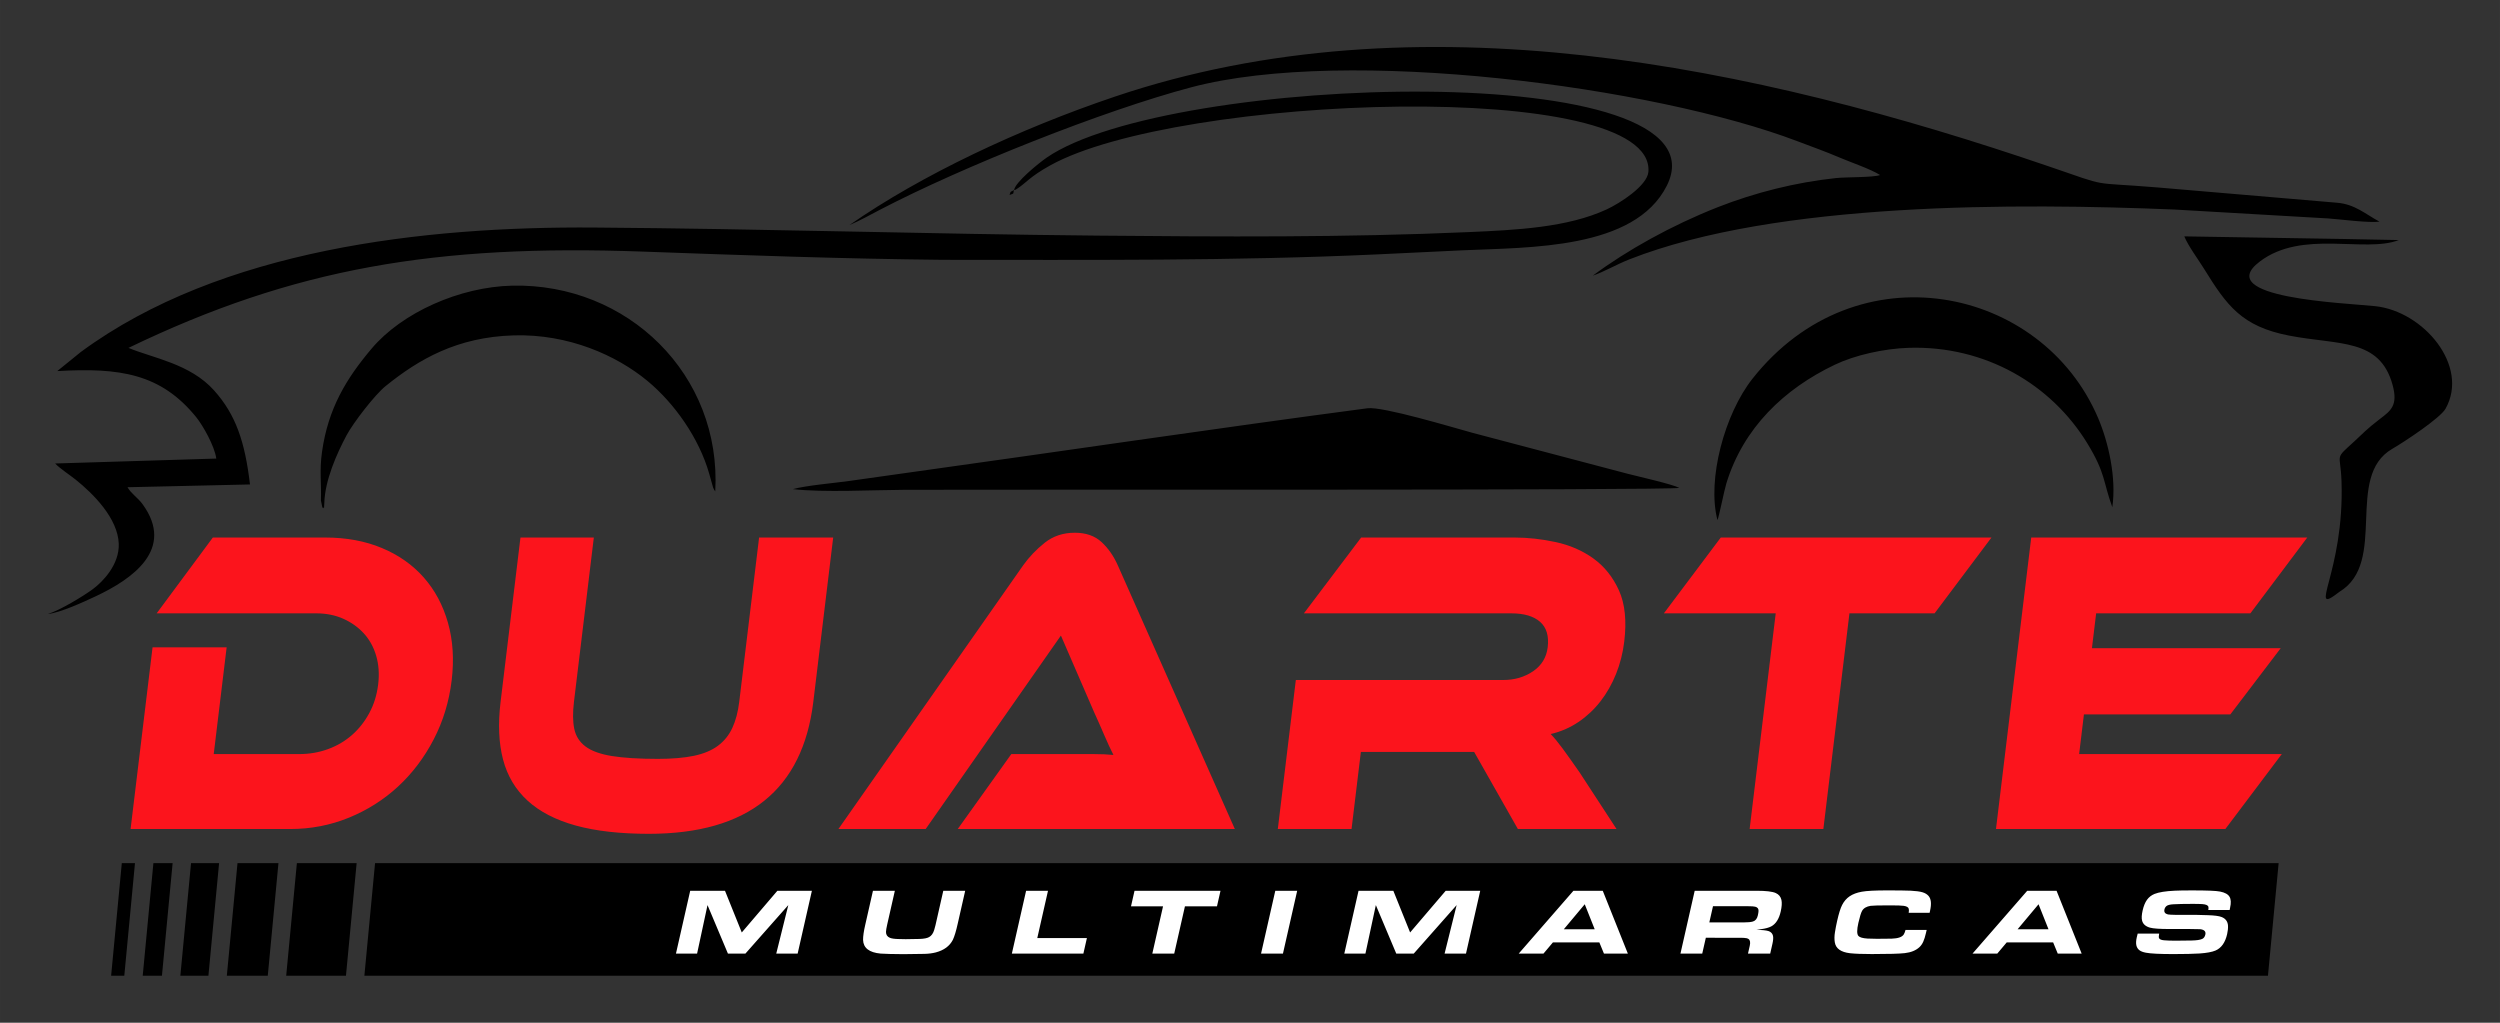 <svg xmlns="http://www.w3.org/2000/svg" width="440.001" height="179.999" shape-rendering="geometricPrecision" text-rendering="geometricPrecision" image-rendering="optimizeQuality" fill-rule="evenodd" clip-rule="evenodd" viewBox="0 0 11641.66 4762.48"><rect x="0" y="0" width="11641.66" height="4762.48" fill="#333333" stroke="none"/><path d="M10610.88 4019.29c-2954.79 0-5909.61-.01-8864.38-.01l-49.75 524.39h8864.38l49.75-524.38zm-10043.68-.01h61.34l-49.75 524.39h-61.33l49.74-524.39zm236.62 0H714.3l-49.74 524.39h89.51l49.75-524.39zm85.77 0h130.64l-49.74 524.39H839.84l49.75-524.39zm407.08 0h-190.69l-49.74 524.39h190.69l49.74-524.39zm85.77 0h278.31L1611 4543.67h-278.31l49.75-524.39z"/><path fill="#fff" fill-rule="nonzero" d="M3147.7 4440.56l66.32-292.52h162.02l78.14 194.14 165.76-194.14h160.74l-66.33 292.52h-99.63l56.15-225.86-199.74 225.86h-81.46l-95.06-225.86-48.53 225.86h-98.38zm917.34-292.52h101.97l-28.76 126.89c-3.16 13.88-5.4 23.76-6.73 29.67-3.72 16.38-5.63 28.07-5.79 35.09-.06 13.16 6 22.29 18.08 27.34 8.66 3.58 22.54 5.48 41.73 5.77l31.92.65c35.76-.43 57.44-.8 65.05-1.09 20.34-.72 34.97-3.58 43.81-8.62 10.87-5.85 18.89-16.82 23.79-32.9 2.15-6.57 4.18-14.03 6.02-22.15l6.02-26.53 30.4-134.12h101.99l-34.74 153.2c-7.55 33.99-15.07 59.06-22.67 75.22-14.75 28.94-41.21 48.45-79.51 58.62-15.46 3.94-32.66 6.28-51.52 6.79-16.81.58-50.14 1.03-99.85 1.32-49.5-.29-84.55-1.17-105.32-2.63-53.33-4.82-80.64-26.1-81.93-63.67-.17-16.96 3.24-40.86 10.37-71.55l35.67-157.3zm646.85 292.52l66.32-292.52h101.99l-49.92 220.16h231.07l-16.4 72.36h-333.06zm654.09 0l49.93-220.16H5266.7l16.41-72.36h400.37l-16.41 72.36h-149.19l-49.92 220.16h-101.98zm506.3 0l66.33-292.52h101.98l-66.33 292.52h-101.98zm387.66 0l66.33-292.52h162.02l78.14 194.14 165.75-194.14h160.75l-66.33 292.52h-99.63l56.14-225.86-199.73 225.86h-81.47l-95.05-225.86-48.54 225.86h-98.38zm812.26 0l254.7-292.52h136.63l116.87 292.52h-111.35l-21.49-52.19h-216.1l-43.99 52.19H7072.2zm209.83-113.15h144.02l-46.41-116.58-97.61 116.58zm543.28 113.15l66.33-292.52h289.19c43.04 0 72.46 3.51 88.2 10.53 14.37 6.42 23.23 17.17 26.54 32.15 2.89 13.46 1.77 31.37-3.31 53.73-7.83 34.58-22.58 57.82-44.23 69.51-10.95 5.85-26.84 10.17-47.54 12.87-6.15.88-13.14 1.83-21.07 2.77 8.42.58 13.97.87 16.56.87 24.09 1.18 39.48 3.89 46.05 8.13 7.66 4.59 12.46 11.1 14.3 19.66 1.81 8.62.92 20.61-2.6 36.17l-10.46 46.13h-103.48l8.24-36.33c3.57-15.79 1.69-26.31-5.58-31.58-4.71-3.13-12.02-4.9-21.9-5.33-3.19-.29-9.94-.44-20.23-.44H7943.5l-16.71 73.68h-101.48zm134.4-145.17h159.49c20.01 0 34.57-1.46 43.76-4.3 11.62-3.58 19.19-12.95 22.64-28.15 2.03-8.99 3.12-16.08 3.31-21.27.37-10.15-4.7-16.59-15.29-19.37-5.86-1.53-17.06-2.33-33.63-2.33h-163.17l-17.11 75.42zm913.54 35.08h98.55c-1.52 6.73-2.52 11.12-3.01 13.32-3.92 17.25-8.24 31.13-12.94 41.51-4.79 10.45-10.74 18.93-17.92 25.51-16.41 15.13-39.1 24.34-68.14 27.63-24.69 2.85-75.83 4.32-153.36 4.32-44.8 0-78.66-1.32-101.69-3.89-42.33-4.96-65.96-21.78-70.68-50.5-2.37-14.26-2.12-30.11.73-47.51 2.64-16.81 6.08-34.58 10.32-53.29 7.71-33.98 15.34-58.4 22.97-73.24 8.66-17.1 20.34-30.63 35.09-40.63 14.83-10.02 33.58-17.03 56.46-21.2 22.71-4.17 62.53-6.22 119.47-6.22 49.23 0 85.36.51 108.6 1.46 23.76 1.17 41.81 3.52 54.06 7.1 12.25 3.58 21.83 9.28 28.69 17.1 12.13 13.67 14.5 36.84 7.09 69.52l-2 9.2h-97.45c1.33-7.74 1.38-13.89.34-18.49-1.7-7.32-9.51-11.99-23.62-14.03-9.64-1.4-30.9-2.12-63.73-2.12-50.74 0-80.7.72-89.98 2.12-19.35 2.99-32.66 10.74-39.84 23.16-5.07 8.7-10.95 27.64-17.54 56.73-7.26 32.01-7.13 52.12.29 60.37 6.17 6.73 20.15 10.81 42.11 12.21 11.14.72 25.78 1.09 43.87 1.09 34.82 0 57.82-.22 68.88-.66 29.62-.94 48.34-7.45 56.16-19.43 3.29-5.27 6.05-12.29 8.22-21.14zm312.15 110.09l254.7-292.52h136.63l116.87 292.52h-111.35l-21.49-52.19h-216.1l-43.99 52.19H9185.4zm209.83-113.15h144.02l-46.41-116.58-97.61 116.58zm559.18 20.17h100.05c-1.86 10.45-2.1 17.33-.74 20.62 2.46 5.77 10.22 9.2 23.19 10.38 13.61 1.23 31.46 1.89 53.48 1.89 13.14 0 38.17-.29 75.3-.87 23.3-.44 39.76-2.92 49.5-7.46 7.33-3.51 12.12-10.23 14.33-20.03 3.28-14.47-4.6-22.87-23.68-25.14-4.34-.43-21.43-.74-51.29-.88h-92.26c-44.97 0-75.3-2.12-90.81-6.43-19.98-5.7-32.11-16.44-36.38-32.31-3.1-11.1-2.25-27.04 2.44-47.72 4.69-20.69 11.45-37.21 20.29-49.57 8.91-12.35 20.51-21.41 34.92-27.33 20.16-8.11 51.79-13.16 94.94-15.13 17.37-.87 44.25-1.32 80.68-1.32 69.16 0 112.45 1.76 129.73 5.35 22.59 4.45 37.31 12.64 44.23 24.62 6.71 11.4 7.54 28.43 2.43 50.95-.4 2.49-1.08 5.84-2.09 10.31h-99.38c1.31-6.51 1.44-11.48.45-14.92-2.16-7.09-11.34-11.25-27.56-12.5-10.29-.72-25.36-1.09-45.12-1.09-39.28 0-69.4.66-90.43 1.9-16.12.88-26.9 3.72-32.43 8.55-4.7 4.1-7.71 9.29-9.12 15.5-2.77 12.2 2.67 19.95 16.32 23.24 3.98.95 17.55 1.68 40.71 2.12h94.95c6.04 0 22.59.44 49.69 1.32 31.09.95 52.65 3.79 64.46 8.55 18.75 7.38 28.65 20.91 29.83 40.42.58 11.91-.78 24.92-4.04 39.24-8.9 39.26-26.88 64.7-54.06 76.39-16.12 6.87-40.79 11.48-74.03 13.75-28.88 1.82-69.54 2.78-122.04 2.78-63.63 0-106.35-2.12-128.32-6.44-13.17-2.41-23.26-6.28-30.17-11.63-7-5.33-11.62-12.64-13.95-21.92-2.37-9.87-1.78-22.44 1.71-37.86.85-3.73 2.24-9.51 4.27-17.33z"/><path d="M5193.09 449.43C6600.63-24.7 8170.45 306.33 9540.5 774.73c294.4 100.66 177.74 71.2 505.21 98.03l836.45 71.24c83.66 6.56 132.8 53.08 198.5 88.22-47.58 6.67-182.17-10.94-239.22-15l-715.53-41.45c-727.21-29.86-1851.23-37.4-2537.53 231.63-60.02 23.52-119.03 58.53-171.17 76.15 158.92-118.28 367.34-234.46 583.16-319.24 171.59-67.39 361.62-115.24 549.1-135.09 49.54-5.25 172.96-2.2 205.53-14.13-44.77-28.29-137.99-59.65-189.1-81.59-63.89-27.44-130.85-51.07-196.3-75.99-666.43-253.63-2096.43-443.15-2822.46-250.95-410.58 108.68-1062.79 368.91-1447.24 569.13-49.62 25.85-96.73 52.37-144.16 72.3C4289.9 815.2 4746.38 599.9 5193.09 449.43zm2627.12 1822.45c-33.51-17.46-192.26-53.16-240.92-65.77l-722.94-190.75c-90.07-24.58-417.52-123.61-488.56-114.22-710.91 93.96-1430.02 201.32-2142.3 300.36-91.77 12.76-181.32 25.58-273.14 38.48-68.78 9.66-199.58 20.82-260.19 37.78 146.87 16.33 367.22 3.89 521.48 3.08 404.42-2.07 3568.58 3.4 3606.57-8.96zm-2709.73-1174.7c-779.33-7.21-1556.85-31.85-2342.13-37.61-792.13-5.82-1741.25 100.3-2391.81 579.37l-109.92 89.1c289.73-16.73 482.27 10.93 647.56 215.25 29.61 36.62 84.9 132.56 93 192.13l-750.34 22.9c21.25 22.91 68.89 53.9 94.65 74.54 82.65 66.1 197.57 180.55 201.57 299.74 3.17 95.37-72.53 175.26-121.24 211.15-44.06 32.46-152.2 98.16-209.03 115.49 59-6.31 166.92-56.37 220.97-81.62 174.2-81.37 372.6-221.01 219.81-430.2-22.14-30.32-51.57-47.13-69.83-78.49l570.37-12.99c-23.38-197.84-65.62-324.78-167.67-438.37-111.6-124.19-284.64-150.13-398.18-197.52 770.95-372.22 1433.91-483.24 2395.89-448.41 464.08 16.8 931 33.55 1397.6 38.3 672.81-.03 1351.71 5.68 2022.3-25.35 133.42-6.15 263.83-12.98 395.54-18.92 313.9-14.2 801.65-3.43 951.84-300.14 305.03-602.6-2318.28-523.3-2887.18-131.63-37.69 25.93-147.38 115.09-151.96 151.21-17.23 10.08-14.85 1.98-21.19 22.93 27.34-9.4 13.78-6.27 21.19-22.93 8.95-2.72 1.42 2.04 16.55-7.91 39.9-26.15 56.52-53.95 150.36-106.27 591.31-329.77 2821.92-411.83 2786.87 29.32-5.11 64.34-132.3 146.24-195.05 175.21-182.28 84.17-418.88 95.46-639.95 105.24-576.36 25.58-1153.93 21.8-1730.59 16.48zM1494.41 2330.79l7.12 34.22c7.85-9.37 6.57 21.25 8.68-21.29 2.54-108.59 59.34-233.54 103.26-316.08 31.19-58.64 131.43-188.81 182.02-229.68 154.33-124.69 332.88-228.71 597.22-236.24 254.34-7.24 478.12 92.92 621.91 211.8 126.5 104.59 240.79 266.93 287.85 432.14l18.2 64.73c4.79 11.18 5.93 12.08 10.04 17.82 30.2-543.71-408.8-970.09-945.62-958.05-244.06 5.48-512.68 125.06-654.49 293-117.67 139.38-202.49 277.96-231.14 481.2-12.46 88.19-2.3 145.06-5.05 226.43zm9676.05-1212.9l-258.82-5.08-740.12-12.13c18.48 45.04 64.95 107.19 91.54 150.19 106.23 171.72 175.38 268.87 395.58 311.72 233.22 45.38 423.08 11.01 483 230.34 25.96 95.02-8.51 119.51-59.52 158.3-60.27 45.84-82.73 70.98-116.85 102.32-97.47 89.45-66.3 51.13-61.67 186.24 14.84 429.67-165.14 636.68-9.52 516.04 227.19-137.33 22.08-536.57 246.11-665.86 57.37-33.1 223.38-143.34 247.72-186.44 112.73-199.63-102.43-453.62-326.56-477.77-140.47-15.11-762.88-37.09-538.47-207.74 198.18-150.72 488.73-38.54 647.58-100.13zM7997.62 2422.13c6.9-13.63 31.06-137.28 41.57-171.51 79.57-259 268.82-439.44 505.16-552.29 93.1-44.47 227.82-75.04 344.48-78.65 355.69-10.99 663.48 170.5 830.87 444.37 86.59 141.66 72.74 177.54 116.68 297.92 19.68-136.46-17.75-301.38-65.77-414.46-261.47-615.94-1125.4-797.2-1609.89-183.93-129.17 163.49-212.39 468.44-163.1 658.55z"/><path fill="#FC141C" fill-rule="nonzero" d="M2103.21 3168.62c-11.94 98.75-39.88 190.39-83.84 274.92-43.94 84.54-99.23 157.59-165.81 219.13-66.61 61.54-142.94 109.9-229.03 145.07-86.07 35.17-177.22 52.76-273.42 52.76H608.05l102.32-846.08h345l-60.12 497.09h398.06c47.55 0 92.45-7.78 134.69-23.33 42.24-15.55 79.46-37.53 111.63-65.94 32.19-28.41 59-62.56 80.4-102.46 21.42-39.9 35.07-84.2 40.96-132.91 5.72-47.34 2.74-91.29-8.94-131.87-11.67-40.58-30.68-75.42-57.02-104.49-26.34-29.09-58.4-52.08-96.15-68.99-37.76-16.91-79.86-25.36-126.31-25.36H729.51l261.63-353.04h524.13c97.3 0 184.9 16.23 262.8 48.7 77.91 32.45 142.88 78.11 194.92 136.95 52.03 58.84 89.69 129.18 112.96 211.01 23.28 81.84 29.04 171.44 17.26 268.84zm1684.16 99.42c-49.56 409.85-304.9 614.77-765.99 614.77-133.8 0-247.25-12.84-340.33-38.55-93.1-25.7-167.77-64.25-224.04-115.65-56.25-51.39-94.41-115.31-114.48-191.74-20.05-76.42-23.87-166.04-11.44-268.83l92.51-764.92h341.67l-92.5 764.92c-6.04 50.05-5.6 91.98 1.38 125.79 6.98 33.82 24.38 61.21 52.25 82.18 27.88 20.96 68.94 35.84 123.16 44.63s125.56 13.19 214.02 13.19c66.34 0 122.21-4.73 167.59-14.2 45.36-9.47 82.62-25.02 111.79-46.67 29.15-21.63 51.58-49.37 67.27-83.18 15.7-33.82 26.43-74.4 32.15-121.74l92.5-764.92h345l-92.51 764.92zm672.48 592.46l249.54-348.99h382.3c35.94 0 67.02 1.35 93.22 4.06-12.53-24.34-26.78-55.12-42.73-92.32-15.96-37.2-31.38-72.02-46.24-104.49l-155.61-359.13-629.75 900.87h-406.36l859.99-1227.52c27.97-39.23 61.52-74.4 100.66-105.51 39.15-31.11 85.82-46.67 140-46.67 51.97 0 93.61 14.55 124.92 43.62 31.32 29.08 56.52 65.27 75.61 108.56l544.86 1227.52H4459.85zm3067.86 0h-459.43l-203.71-359.13h-527.44l-43.43 359.13h-343.34l83.92-693.91h965.32c53.07 0 99.49-13.52 139.26-40.58 39.76-27.05 62.49-64.25 68.23-111.59 6.37-52.76-5.42-92.32-35.41-118.7-29.98-26.38-74.83-39.56-134.54-39.56h-965.32l266.61-353.04h713.21c63.02 0 127.41 7.1 193.13 21.3 65.75 14.21 124.05 39.57 174.92 76.09 50.86 36.52 90.51 85.89 118.92 148.12 28.42 62.21 36.73 142.03 24.96 239.41-6.38 52.76-19.08 102.8-38.07 150.14-19 47.34-43.21 89.96-72.68 127.83-29.46 37.88-63.75 70-102.87 96.38-39.13 26.37-82.02 44.97-128.67 55.79 16.67 17.58 34.99 39.91 54.93 66.95 19.95 27.06 46.42 64.26 79.39 111.61l172.11 263.76zM9273.6 2503.12l-264.94 353.04h-396.41L8490.78 3860.5h-343.34l121.46-1004.34h-520.8l264.95-353.04H9273.6zm1351.98 1008.39l-262.81 348.99H9294.63l164.15-1357.38h1285.43l-264.94 353.04h-718.19l-19.63 162.32h879.07l-234.67 308.4h-681.7l-22.32 184.63h943.75z"/></svg>